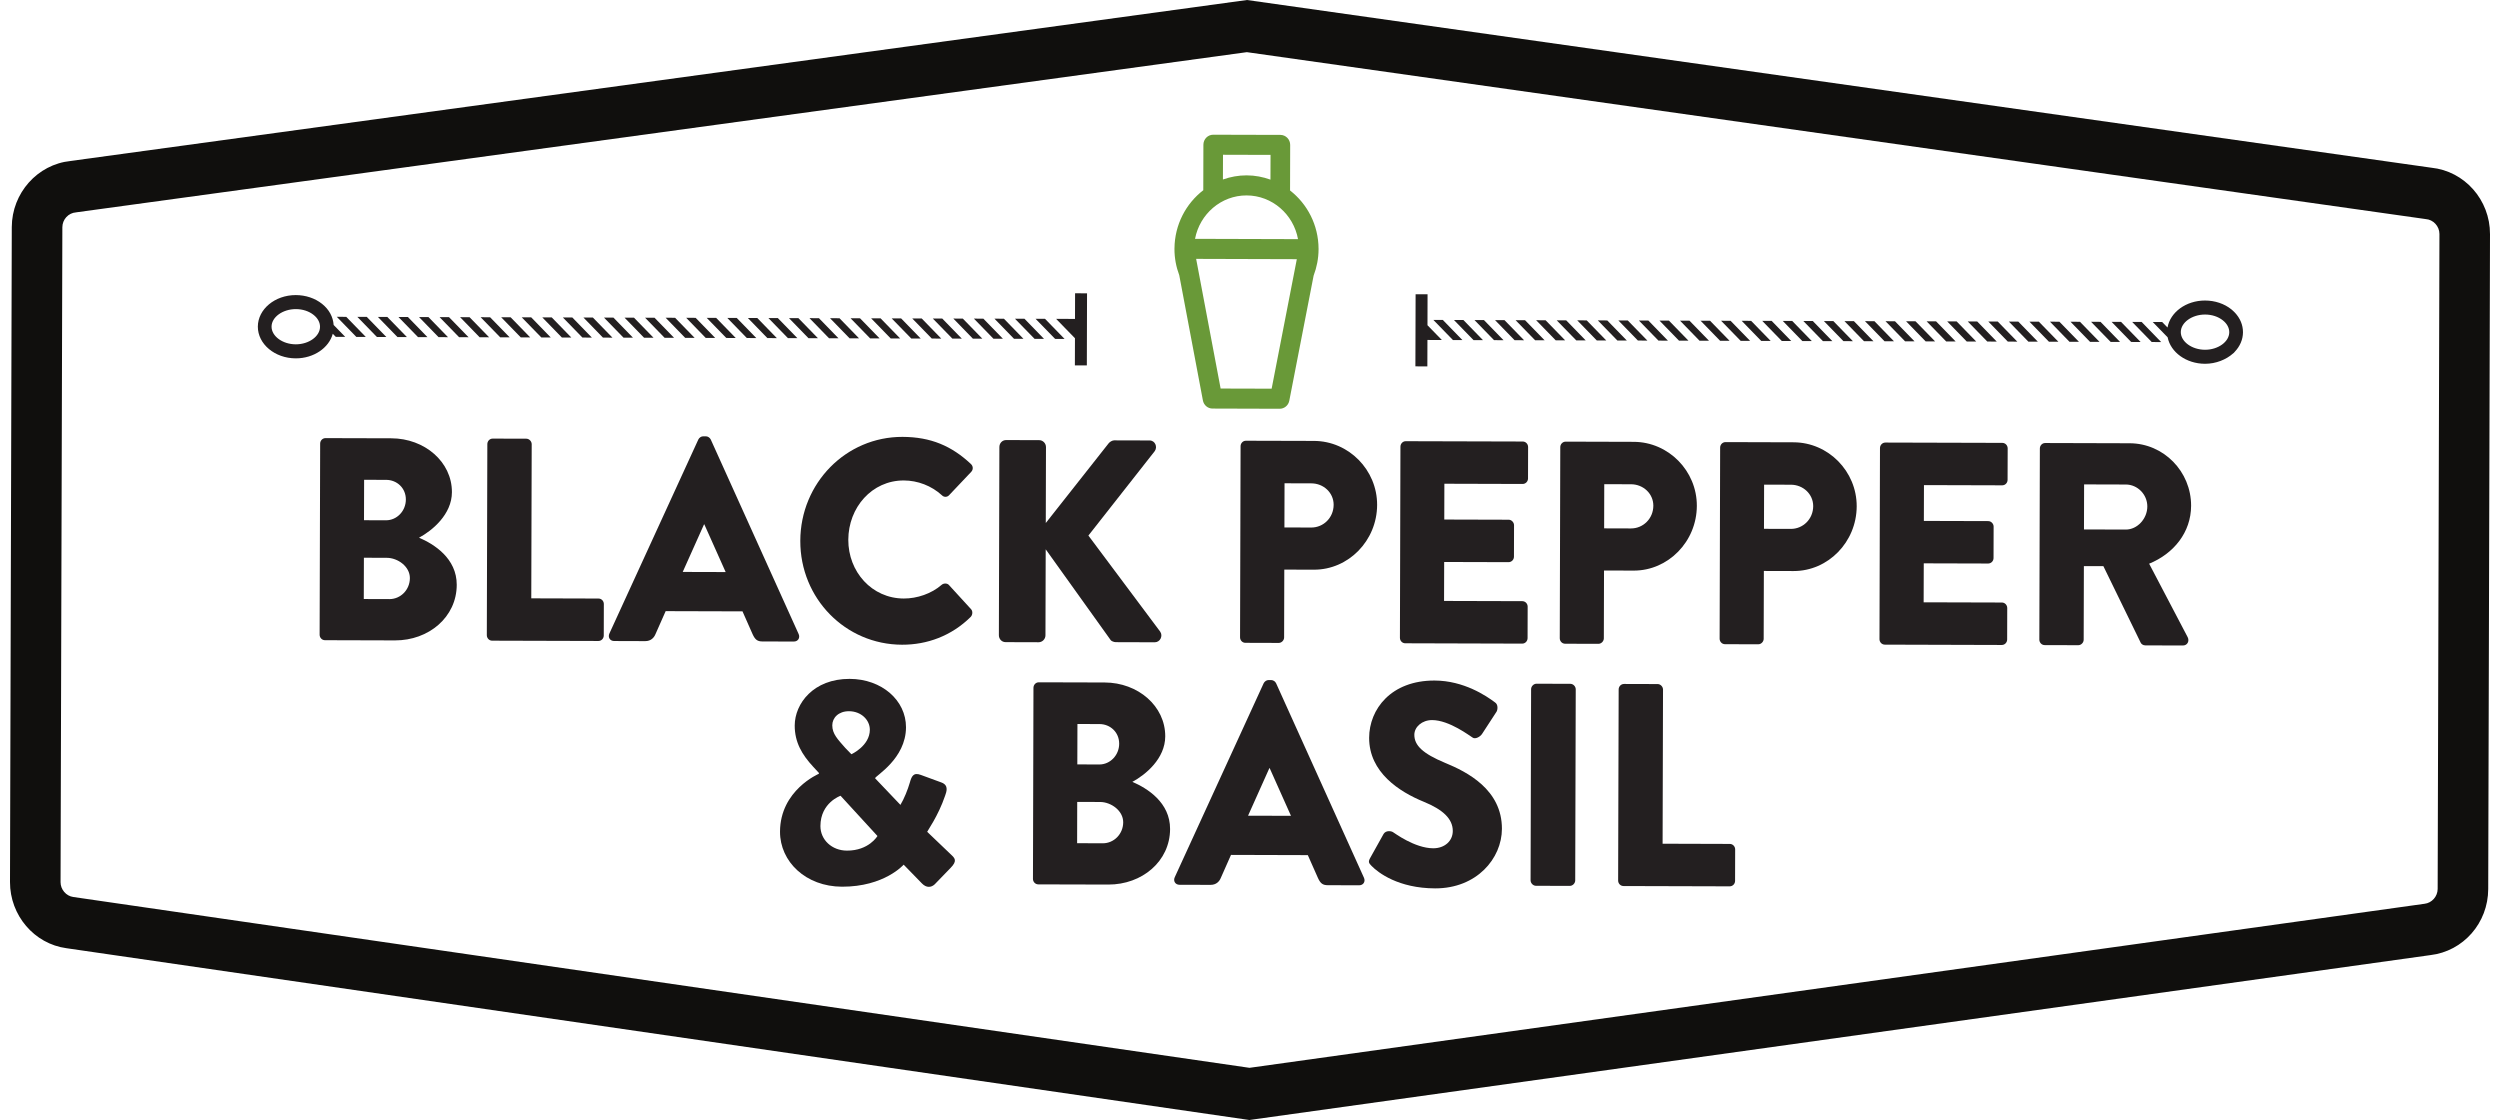 <svg width="125" height="56" viewBox="0 0 125 56" fill="none" xmlns="http://www.w3.org/2000/svg">
<path d="M121.284 10.954C121.664 10.978 121.973 11.313 121.972 11.701L121.883 44.446C121.881 44.823 121.593 45.149 121.226 45.189L62.475 53.391L3.665 44.85C3.307 44.802 3.027 44.476 3.028 44.108L3.118 11.362C3.119 10.973 3.419 10.646 3.801 10.619L3.86 10.61L62.343 2.608L121.216 10.944L121.284 10.954ZM121.563 8.385L62.349 0L3.525 8.049L3.525 8.05C1.875 8.22 0.594 9.652 0.589 11.355L0.5 44.101C0.496 45.769 1.713 47.192 3.32 47.41L62.468 56L121.515 47.756C123.163 47.565 124.406 46.15 124.411 44.454L124.5 11.708C124.505 9.99 123.224 8.554 121.563 8.385Z" fill="#100F0D"/>
<path d="M19.474 29.955L18.189 29.951L18.195 27.887L19.339 27.891C19.89 27.892 20.496 28.327 20.494 28.904C20.493 29.496 20.025 29.956 19.474 29.955ZM18.206 23.99L19.307 23.993C19.844 23.994 20.295 24.4 20.293 24.977C20.292 25.555 19.838 26.016 19.302 26.014L18.2 26.011L18.206 23.99ZM20.952 26.885C21.617 26.526 22.593 25.72 22.596 24.609C22.6 23.093 21.233 21.92 19.567 21.915L16.276 21.906C16.121 21.906 16.008 22.035 16.008 22.18L15.981 31.735C15.981 31.88 16.093 32.01 16.249 32.01L19.751 32.02C21.432 32.025 22.833 30.86 22.837 29.243C22.841 27.915 21.699 27.204 20.952 26.885Z" fill="#231F20"/>
<path d="M29.925 29.927L26.564 29.917L26.585 22.21C26.585 22.065 26.458 21.935 26.317 21.935L24.636 21.93C24.481 21.929 24.368 22.059 24.367 22.204L24.341 31.759C24.341 31.904 24.453 32.034 24.609 32.034L29.919 32.049C30.074 32.05 30.188 31.92 30.188 31.776L30.192 30.202C30.193 30.058 30.08 29.927 29.925 29.927Z" fill="#231F20"/>
<path d="M34.136 28.597L35.202 26.218L35.216 26.218L36.283 28.603L34.136 28.597ZM39.932 31.702L35.538 21.976C35.496 21.889 35.397 21.817 35.299 21.816L35.157 21.816C35.059 21.815 34.959 21.887 34.917 21.974L30.47 31.675C30.385 31.863 30.497 32.051 30.709 32.051L32.262 32.056C32.545 32.057 32.7 31.884 32.772 31.711L33.283 30.557L37.125 30.568L37.63 31.71C37.757 31.984 37.869 32.072 38.124 32.073L39.691 32.077C39.903 32.078 40.016 31.89 39.932 31.702Z" fill="#231F20"/>
<path d="M45.192 24.023C45.884 24.025 46.575 24.287 47.097 24.765C47.195 24.866 47.351 24.867 47.449 24.766L48.554 23.6C48.668 23.485 48.668 23.312 48.541 23.196C47.583 22.299 46.54 21.848 45.127 21.844C42.302 21.836 40.022 24.153 40.015 27.04C40.007 29.927 42.274 32.228 45.099 32.236C46.356 32.24 47.572 31.796 48.534 30.846C48.633 30.745 48.648 30.558 48.55 30.456L47.451 29.255C47.367 29.153 47.184 29.153 47.084 29.24C46.575 29.685 45.854 29.928 45.19 29.926C43.594 29.922 42.411 28.592 42.415 26.989C42.42 25.372 43.596 24.019 45.192 24.023Z" fill="#231F20"/>
<path d="M52.273 31.766L52.285 27.465L55.535 32.006C55.563 32.05 55.691 32.108 55.789 32.108L57.738 32.114C58.006 32.114 58.163 31.797 58.008 31.58L54.42 26.778L57.736 22.558C57.892 22.342 57.751 22.024 57.483 22.023L55.704 22.018C55.619 22.018 55.492 22.09 55.435 22.162L52.289 26.151L52.299 22.355C52.3 22.167 52.145 22.008 51.961 22.008L50.309 22.003C50.111 22.002 49.97 22.161 49.969 22.348L49.944 31.759C49.943 31.947 50.084 32.107 50.281 32.107L51.934 32.112C52.117 32.112 52.273 31.954 52.273 31.766Z" fill="#231F20"/>
<path d="M66.682 25.239C66.68 25.889 66.17 26.378 65.563 26.377L64.221 26.372L64.227 24.164L65.569 24.168C66.176 24.17 66.683 24.634 66.682 25.239ZM62.298 22.037C62.142 22.036 62.029 22.166 62.029 22.311L62.003 31.866C62.002 32.011 62.115 32.141 62.27 32.141L63.937 32.146C64.078 32.147 64.206 32.017 64.206 31.872L64.215 28.48L65.698 28.484C67.421 28.489 68.851 27.036 68.856 25.245C68.861 23.499 67.438 22.052 65.701 22.046L62.298 22.037Z" fill="#231F20"/>
<path d="M76.138 22.076L70.29 22.06C70.135 22.059 70.022 22.189 70.022 22.334L69.996 31.889C69.995 32.034 70.108 32.164 70.263 32.164L76.11 32.181C76.265 32.181 76.378 32.052 76.379 31.907L76.383 30.334C76.384 30.189 76.271 30.059 76.116 30.058L72.203 30.047L72.209 28.099L75.429 28.108C75.57 28.108 75.697 27.993 75.698 27.834L75.702 26.261C75.702 26.117 75.576 25.987 75.435 25.986L72.214 25.977L72.219 24.187L76.132 24.198C76.287 24.198 76.4 24.069 76.401 23.925L76.405 22.352C76.405 22.207 76.293 22.077 76.138 22.076Z" fill="#231F20"/>
<path d="M80.207 26.418L80.213 24.209L81.554 24.213C82.161 24.215 82.668 24.68 82.667 25.285C82.665 25.934 82.155 26.424 81.548 26.422L80.207 26.418ZM84.842 25.291C84.847 23.544 83.424 22.097 81.687 22.092L78.284 22.082C78.129 22.082 78.014 22.212 78.014 22.356L77.988 31.911C77.987 32.056 78.101 32.186 78.256 32.187L79.923 32.191C80.063 32.192 80.191 32.062 80.192 31.918L80.201 28.525L81.684 28.53C83.406 28.535 84.837 27.082 84.842 25.291Z" fill="#231F20"/>
<path d="M89.541 26.445L88.199 26.441L88.205 24.232L89.547 24.236C90.154 24.238 90.661 24.702 90.66 25.307C90.658 25.957 90.148 26.447 89.541 26.445ZM89.68 22.115L86.277 22.105C86.121 22.105 86.008 22.234 86.007 22.379L85.981 31.934C85.981 32.079 86.093 32.209 86.249 32.21L87.915 32.214C88.056 32.215 88.184 32.085 88.184 31.94L88.193 28.548L89.677 28.552C91.4 28.558 92.83 27.105 92.835 25.314C92.839 23.567 91.417 22.12 89.68 22.115Z" fill="#231F20"/>
<path d="M100.116 22.144L94.269 22.128C94.114 22.128 94 22.257 93.999 22.402L93.974 31.957C93.973 32.102 94.087 32.232 94.242 32.232L100.088 32.249C100.244 32.249 100.357 32.12 100.358 31.975L100.362 30.402C100.362 30.258 100.25 30.127 100.094 30.126L96.182 30.115L96.188 28.167L99.408 28.176C99.549 28.177 99.676 28.061 99.677 27.902L99.681 26.329C99.681 26.185 99.555 26.055 99.414 26.055L96.193 26.046L96.198 24.255L100.11 24.266C100.266 24.267 100.379 24.137 100.379 23.993L100.384 22.42C100.384 22.275 100.271 22.145 100.116 22.144Z" fill="#231F20"/>
<path d="M106.289 26.478L104.199 26.472L104.205 24.22L106.295 24.226C106.874 24.228 107.368 24.72 107.366 25.326C107.365 25.933 106.868 26.48 106.289 26.478ZM109.555 25.289C109.56 23.572 108.179 22.168 106.485 22.163L102.262 22.151C102.106 22.15 101.993 22.28 101.993 22.424L101.967 31.98C101.966 32.124 102.079 32.255 102.235 32.255L103.915 32.26C104.057 32.26 104.184 32.131 104.184 31.986L104.194 28.305L105.169 28.308L107.037 32.139C107.065 32.196 107.149 32.269 107.262 32.269L109.14 32.275C109.381 32.275 109.48 32.045 109.382 31.856L107.457 28.185C108.687 27.683 109.552 26.617 109.555 25.289Z" fill="#231F20"/>
<path d="M42.346 42.531C41.597 42.529 41.02 41.994 41.021 41.301C41.025 40.132 42.028 39.788 42.028 39.788L43.873 41.8C43.873 41.8 43.447 42.535 42.346 42.531ZM42.449 35.561C43.057 35.562 43.493 35.997 43.492 36.487C43.49 37.295 42.57 37.712 42.57 37.712L42.261 37.393C41.895 36.973 41.613 36.698 41.614 36.265C41.615 35.89 41.927 35.559 42.449 35.561ZM47.556 42.734L46.359 41.59C46.359 41.561 46.912 40.798 47.254 39.789C47.311 39.616 47.467 39.27 47.072 39.124L46.042 38.746C45.661 38.601 45.576 38.831 45.49 39.134C45.39 39.48 45.205 39.942 45.021 40.244L43.754 38.913C43.754 38.797 45.296 37.95 45.3 36.363C45.303 35.02 44.092 33.948 42.482 33.944C40.674 33.939 39.739 35.178 39.736 36.275C39.734 37.112 40.099 37.733 40.662 38.34L40.944 38.645V38.689C40.944 38.689 39.007 39.506 39.001 41.584C38.997 43.085 40.293 44.33 42.1 44.335C44.219 44.341 45.183 43.233 45.183 43.233L46.098 44.173C46.323 44.405 46.563 44.377 46.733 44.218L47.527 43.398C47.881 43.038 47.74 42.909 47.556 42.734Z" fill="#231F20"/>
<path d="M55.141 42.164L53.856 42.16L53.861 40.096L55.005 40.099C55.556 40.101 56.162 40.536 56.16 41.114C56.159 41.705 55.692 42.166 55.141 42.164ZM53.872 36.2L54.973 36.203C55.51 36.204 55.961 36.609 55.959 37.187C55.958 37.764 55.504 38.225 54.968 38.224L53.866 38.22L53.872 36.2ZM56.618 39.093C57.283 38.735 58.259 37.929 58.262 36.818C58.266 35.302 56.9 34.129 55.233 34.124L51.943 34.115C51.787 34.114 51.674 34.244 51.673 34.389L51.648 43.944C51.647 44.088 51.76 44.218 51.915 44.219L55.417 44.228C57.098 44.234 58.5 43.068 58.504 41.452C58.508 40.124 57.365 39.413 56.618 39.093Z" fill="#231F20"/>
<path d="M62.403 40.785L63.469 38.406H63.483L64.549 40.791L62.403 40.785ZM63.805 34.163C63.763 34.077 63.664 34.004 63.566 34.004L63.424 34.003C63.325 34.003 63.226 34.075 63.184 34.161L58.737 43.863C58.651 44.05 58.764 44.238 58.976 44.239L60.529 44.243C60.812 44.244 60.968 44.072 61.039 43.899L61.55 42.745L65.391 42.756L65.897 43.898C66.023 44.172 66.136 44.259 66.39 44.26L67.958 44.264C68.169 44.265 68.283 44.077 68.199 43.89L63.805 34.163Z" fill="#231F20"/>
<path d="M72.253 38.143C71.138 37.677 70.716 37.272 70.717 36.738C70.718 36.348 71.1 36.003 71.608 36.004C72.47 36.007 73.499 36.804 73.626 36.876C73.753 36.977 74.007 36.848 74.107 36.69L74.83 35.58C74.887 35.48 74.915 35.22 74.747 35.118C74.324 34.8 73.196 34.031 71.728 34.027C69.552 34.021 68.461 35.461 68.457 36.89C68.453 38.622 69.975 39.593 71.188 40.088C72.147 40.48 72.641 40.943 72.639 41.55C72.638 42.055 72.227 42.415 71.662 42.414C70.73 42.411 69.715 41.642 69.659 41.614C69.56 41.541 69.292 41.511 69.179 41.698L68.511 42.895C68.398 43.096 68.44 43.154 68.581 43.299C68.905 43.632 69.919 44.414 71.756 44.419C73.831 44.425 75.092 42.928 75.096 41.442C75.102 39.478 73.353 38.593 72.253 38.143Z" fill="#231F20"/>
<path d="M78.519 34.191L76.825 34.186C76.683 34.186 76.556 34.315 76.555 34.459L76.529 44.015C76.529 44.159 76.656 44.289 76.797 44.29L78.492 44.294C78.633 44.295 78.76 44.165 78.761 44.021L78.787 34.466C78.787 34.321 78.66 34.191 78.519 34.191Z" fill="#231F20"/>
<path d="M86.49 42.196L83.13 42.186L83.151 34.478C83.151 34.334 83.024 34.203 82.883 34.203L81.202 34.198C81.047 34.198 80.933 34.327 80.933 34.472L80.907 44.027C80.906 44.171 81.02 44.301 81.175 44.302L86.484 44.317C86.64 44.317 86.754 44.188 86.754 44.044L86.758 42.47C86.759 42.327 86.645 42.196 86.49 42.196Z" fill="#231F20"/>
<path d="M62.333 9.771C63.611 9.775 64.674 10.717 64.901 11.957L59.752 11.942C59.986 10.704 61.054 9.767 62.333 9.771ZM61.15 7.738L63.527 7.745L63.523 8.982C63.151 8.847 62.752 8.769 62.335 8.768C61.919 8.767 61.519 8.842 61.146 8.975L61.15 7.738ZM63.582 19.434L61.031 19.427L59.807 12.944L64.841 12.959L63.582 19.434ZM60.145 20.022C60.189 20.257 60.39 20.428 60.625 20.428L63.983 20.438C64.217 20.439 64.419 20.27 64.465 20.034L65.681 13.781C65.837 13.371 65.927 12.926 65.928 12.46C65.928 12.457 65.928 12.454 65.928 12.45C65.928 12.447 65.928 12.444 65.928 12.441C65.924 11.252 65.365 10.195 64.503 9.524L64.509 7.247C64.51 6.97 64.291 6.746 64.02 6.745L60.662 6.736C60.391 6.735 60.171 6.958 60.17 7.235L60.164 9.511C59.299 10.178 58.733 11.231 58.724 12.421C58.723 12.423 58.723 12.426 58.723 12.429C58.723 12.433 58.723 12.437 58.723 12.44C58.721 12.906 58.809 13.351 58.963 13.762L60.145 20.022Z" fill="#699938"/>
<path d="M94.699 17.065L93.721 16.059L93.249 16.058L94.227 17.063L94.699 17.065Z" fill="#231F20"/>
<path d="M104.976 17.094L103.998 16.089L103.525 16.087L104.503 17.093L104.976 17.094Z" fill="#231F20"/>
<path d="M95.727 17.067L94.749 16.063L94.276 16.061L95.254 17.066L95.727 17.067Z" fill="#231F20"/>
<path d="M107.031 17.1L106.053 16.095L105.58 16.093L106.558 17.098L107.031 17.1Z" fill="#231F20"/>
<path d="M106.003 17.097L105.026 16.092L104.553 16.09L105.531 17.095L106.003 17.097Z" fill="#231F20"/>
<path d="M108.058 17.103L107.081 16.097L106.608 16.096L107.586 17.101L108.058 17.103Z" fill="#231F20"/>
<path d="M92.221 16.055L93.199 17.06L93.672 17.062L92.694 16.056L92.221 16.055Z" fill="#231F20"/>
<path d="M99.837 17.079L98.86 16.074L98.387 16.073L99.365 17.078L99.837 17.079Z" fill="#231F20"/>
<path d="M100.442 16.079L101.42 17.084L101.893 17.085L100.915 16.08L100.442 16.079Z" fill="#231F20"/>
<path d="M98.81 17.076L97.832 16.071L97.359 16.07L98.337 17.075L98.81 17.076Z" fill="#231F20"/>
<path d="M99.414 16.076L100.392 17.081L100.865 17.082L99.887 16.077L99.414 16.076Z" fill="#231F20"/>
<path d="M96.755 17.07L95.777 16.065L95.304 16.064L96.282 17.069L96.755 17.07Z" fill="#231F20"/>
<path d="M92.644 17.059L91.667 16.054L91.193 16.052L92.171 17.057L92.644 17.059Z" fill="#231F20"/>
<path d="M97.782 17.073L96.804 16.068L96.331 16.067L97.309 17.072L97.782 17.073Z" fill="#231F20"/>
<path d="M103.948 17.091L102.97 16.086L102.498 16.084L103.475 17.09L103.948 17.091Z" fill="#231F20"/>
<path d="M102.92 17.088L101.942 16.083L101.47 16.082L102.448 17.087L102.92 17.088Z" fill="#231F20"/>
<path d="M87.506 17.044L86.528 16.039L86.055 16.038L87.034 17.043L87.506 17.044Z" fill="#231F20"/>
<path d="M75.175 17.009L74.198 16.004L73.724 16.003L74.702 17.008L75.175 17.009Z" fill="#231F20"/>
<path d="M85.451 17.038L84.473 16.033L84 16.032L84.978 17.037L85.451 17.038Z" fill="#231F20"/>
<path d="M76.203 17.012L75.225 16.007L74.752 16.006L75.73 17.011L76.203 17.012Z" fill="#231F20"/>
<path d="M73.12 17.003L72.142 15.998L71.669 15.997L72.647 17.002L73.12 17.003Z" fill="#231F20"/>
<path d="M77.23 17.015L76.252 16.01L75.779 16.009L76.757 17.014L77.23 17.015Z" fill="#231F20"/>
<path d="M74.148 17.006L73.17 16.001L72.697 16L73.675 17.005L74.148 17.006Z" fill="#231F20"/>
<path d="M81.341 17.026L80.363 16.022L79.89 16.02L80.868 17.025L81.341 17.026Z" fill="#231F20"/>
<path d="M83.396 17.033L82.418 16.027L81.945 16.026L82.923 17.031L83.396 17.033Z" fill="#231F20"/>
<path d="M80.314 17.024L79.335 16.019L78.862 16.017L79.84 17.023L80.314 17.024Z" fill="#231F20"/>
<path d="M84.424 17.035L83.446 16.03L82.973 16.029L83.951 17.034L84.424 17.035Z" fill="#231F20"/>
<path d="M79.286 17.021L78.308 16.015L77.834 16.015L78.813 17.019L79.286 17.021Z" fill="#231F20"/>
<path d="M78.258 17.018L77.28 16.013L76.807 16.011L77.785 17.016L78.258 17.018Z" fill="#231F20"/>
<path d="M91.617 17.056L90.639 16.051L90.166 16.049L91.144 17.055L91.617 17.056Z" fill="#231F20"/>
<path d="M82.369 17.029L81.39 16.025L80.918 16.023L81.896 17.028L82.369 17.029Z" fill="#231F20"/>
<path d="M89.561 17.05L88.583 16.045L88.111 16.043L89.089 17.049L89.561 17.05Z" fill="#231F20"/>
<path d="M88.534 17.047L87.556 16.042L87.083 16.041L88.061 17.046L88.534 17.047Z" fill="#231F20"/>
<path d="M90.589 17.053L89.611 16.048L89.138 16.046L90.116 17.052L90.589 17.053Z" fill="#231F20"/>
<path d="M86.479 17.041L85.501 16.036L85.028 16.035L86.006 17.04L86.479 17.041Z" fill="#231F20"/>
<path d="M31.649 16.885L30.671 15.88L30.198 15.879L31.177 16.884L31.649 16.885Z" fill="#231F20"/>
<path d="M21.372 16.856L20.395 15.851L19.922 15.85L20.9 16.855L21.372 16.856Z" fill="#231F20"/>
<path d="M30.622 16.882L29.644 15.877L29.171 15.876L30.148 16.881L30.622 16.882Z" fill="#231F20"/>
<path d="M19.317 16.85L18.339 15.845L17.867 15.843L18.845 16.849L19.317 16.85Z" fill="#231F20"/>
<path d="M20.345 16.853L19.367 15.848L18.894 15.847L19.872 16.852L20.345 16.853Z" fill="#231F20"/>
<path d="M18.29 16.847L17.312 15.842L16.839 15.841L17.817 16.846L18.29 16.847Z" fill="#231F20"/>
<path d="M32.677 16.888L31.698 15.883L31.226 15.882L32.204 16.887L32.677 16.888Z" fill="#231F20"/>
<path d="M26.511 16.871L25.533 15.865L25.06 15.864L26.038 16.869L26.511 16.871Z" fill="#231F20"/>
<path d="M23.478 15.86L23.005 15.858L23.982 16.864L24.456 16.865L23.478 15.86Z" fill="#231F20"/>
<path d="M27.538 16.874L26.561 15.868L26.087 15.867L27.066 16.872L27.538 16.874Z" fill="#231F20"/>
<path d="M25.483 16.867L24.505 15.863L24.032 15.861L25.011 16.866L25.483 16.867Z" fill="#231F20"/>
<path d="M29.593 16.879L28.616 15.874L28.143 15.873L29.121 16.878L29.593 16.879Z" fill="#231F20"/>
<path d="M33.704 16.891L32.726 15.886L32.253 15.885L33.231 16.89L33.704 16.891Z" fill="#231F20"/>
<path d="M28.566 16.877L27.588 15.871L27.115 15.87L28.093 16.875L28.566 16.877Z" fill="#231F20"/>
<path d="M22.4 16.859L21.423 15.854L20.95 15.852L21.927 16.857L22.4 16.859Z" fill="#231F20"/>
<path d="M21.977 15.855L22.955 16.86L23.428 16.862L22.45 15.857L21.977 15.855Z" fill="#231F20"/>
<path d="M38.842 16.906L37.864 15.9L37.392 15.899L38.369 16.904L38.842 16.906Z" fill="#231F20"/>
<path d="M51.173 16.941L50.196 15.936L49.722 15.934L50.7 16.939L51.173 16.941Z" fill="#231F20"/>
<path d="M40.897 16.911L39.919 15.906L39.447 15.905L40.425 16.91L40.897 16.911Z" fill="#231F20"/>
<path d="M49.168 15.933L48.695 15.931L49.673 16.937L50.146 16.938L49.168 15.933Z" fill="#231F20"/>
<path d="M53.229 16.947L52.251 15.941L51.778 15.94L52.756 16.945L53.229 16.947Z" fill="#231F20"/>
<path d="M47.667 15.928L48.645 16.934L49.118 16.935L48.141 15.93L47.667 15.928Z" fill="#231F20"/>
<path d="M52.201 16.944L51.224 15.938L50.75 15.938L51.728 16.942L52.201 16.944Z" fill="#231F20"/>
<path d="M45.008 16.923L44.03 15.918L43.557 15.917L44.535 16.922L45.008 16.923Z" fill="#231F20"/>
<path d="M42.953 16.918L41.975 15.912L41.502 15.911L42.48 16.916L42.953 16.918Z" fill="#231F20"/>
<path d="M46.035 16.926L45.057 15.921L44.584 15.92L45.563 16.925L46.035 16.926Z" fill="#231F20"/>
<path d="M53.748 16.912L53.744 18.27L54.342 18.271L54.352 14.666L53.754 14.664L53.75 15.946L52.805 15.943L53.748 16.912Z" fill="#231F20"/>
<path d="M41.925 16.915L40.947 15.909L40.474 15.908L41.452 16.913L41.925 16.915Z" fill="#231F20"/>
<path d="M47.063 16.929L46.086 15.924L45.612 15.923L46.59 16.928L47.063 16.929Z" fill="#231F20"/>
<path d="M48.09 16.932L47.112 15.927L46.64 15.926L47.618 16.93L48.09 16.932Z" fill="#231F20"/>
<path d="M34.732 16.894L33.754 15.889L33.281 15.887L34.259 16.893L34.732 16.894Z" fill="#231F20"/>
<path d="M43.98 16.92L43.002 15.915L42.529 15.914L43.507 16.919L43.98 16.92Z" fill="#231F20"/>
<path d="M36.787 16.9L35.809 15.895L35.336 15.894L36.314 16.898L36.787 16.9Z" fill="#231F20"/>
<path d="M37.815 16.903L36.837 15.897L36.364 15.896L37.341 16.901L37.815 16.903Z" fill="#231F20"/>
<path d="M35.76 16.897L34.782 15.892L34.309 15.89L35.286 16.896L35.76 16.897Z" fill="#231F20"/>
<path d="M39.87 16.908L38.892 15.904L38.419 15.902L39.397 16.907L39.87 16.908Z" fill="#231F20"/>
<path d="M71.368 18.32L71.372 16.998L72.093 17L71.374 16.262L71.378 14.714L70.78 14.713L70.77 18.318L71.368 18.32Z" fill="#231F20"/>
<path d="M14.787 17.216C14.131 17.215 13.577 16.81 13.578 16.333C13.579 15.857 14.133 15.455 14.792 15.455C15.132 15.456 15.447 15.559 15.68 15.745C15.888 15.91 16.002 16.121 16.001 16.339C16 16.815 15.446 17.216 14.792 17.216H14.787ZM16.639 16.688L16.79 16.843L17.262 16.844L16.682 16.248C16.655 15.844 16.453 15.472 16.102 15.192C15.749 14.911 15.285 14.755 14.788 14.754C13.745 14.754 12.895 15.461 12.892 16.331C12.89 17.203 13.739 17.915 14.786 17.918H14.792C15.692 17.918 16.447 17.391 16.639 16.688Z" fill="#231F20"/>
<path d="M110.249 17.488C109.592 17.486 109.039 17.081 109.04 16.604C109.041 16.129 109.595 15.727 110.254 15.727C110.593 15.728 110.909 15.831 111.142 16.017C111.35 16.182 111.464 16.393 111.463 16.611C111.462 17.086 110.908 17.488 110.254 17.488H110.249ZM111.643 15.533C111.617 15.51 111.592 15.486 111.564 15.464C111.211 15.183 110.747 15.027 110.249 15.026C109.299 15.026 108.511 15.614 108.376 16.376L108.108 16.1L107.636 16.099L108.382 16.866C108.531 17.613 109.309 18.186 110.247 18.189H110.254C110.798 18.189 111.307 17.981 111.653 17.673L111.689 17.645L111.738 17.589C111.994 17.32 112.148 16.981 112.149 16.613C112.15 16.249 112.006 15.908 111.743 15.63" fill="#231F20"/>
</svg>
